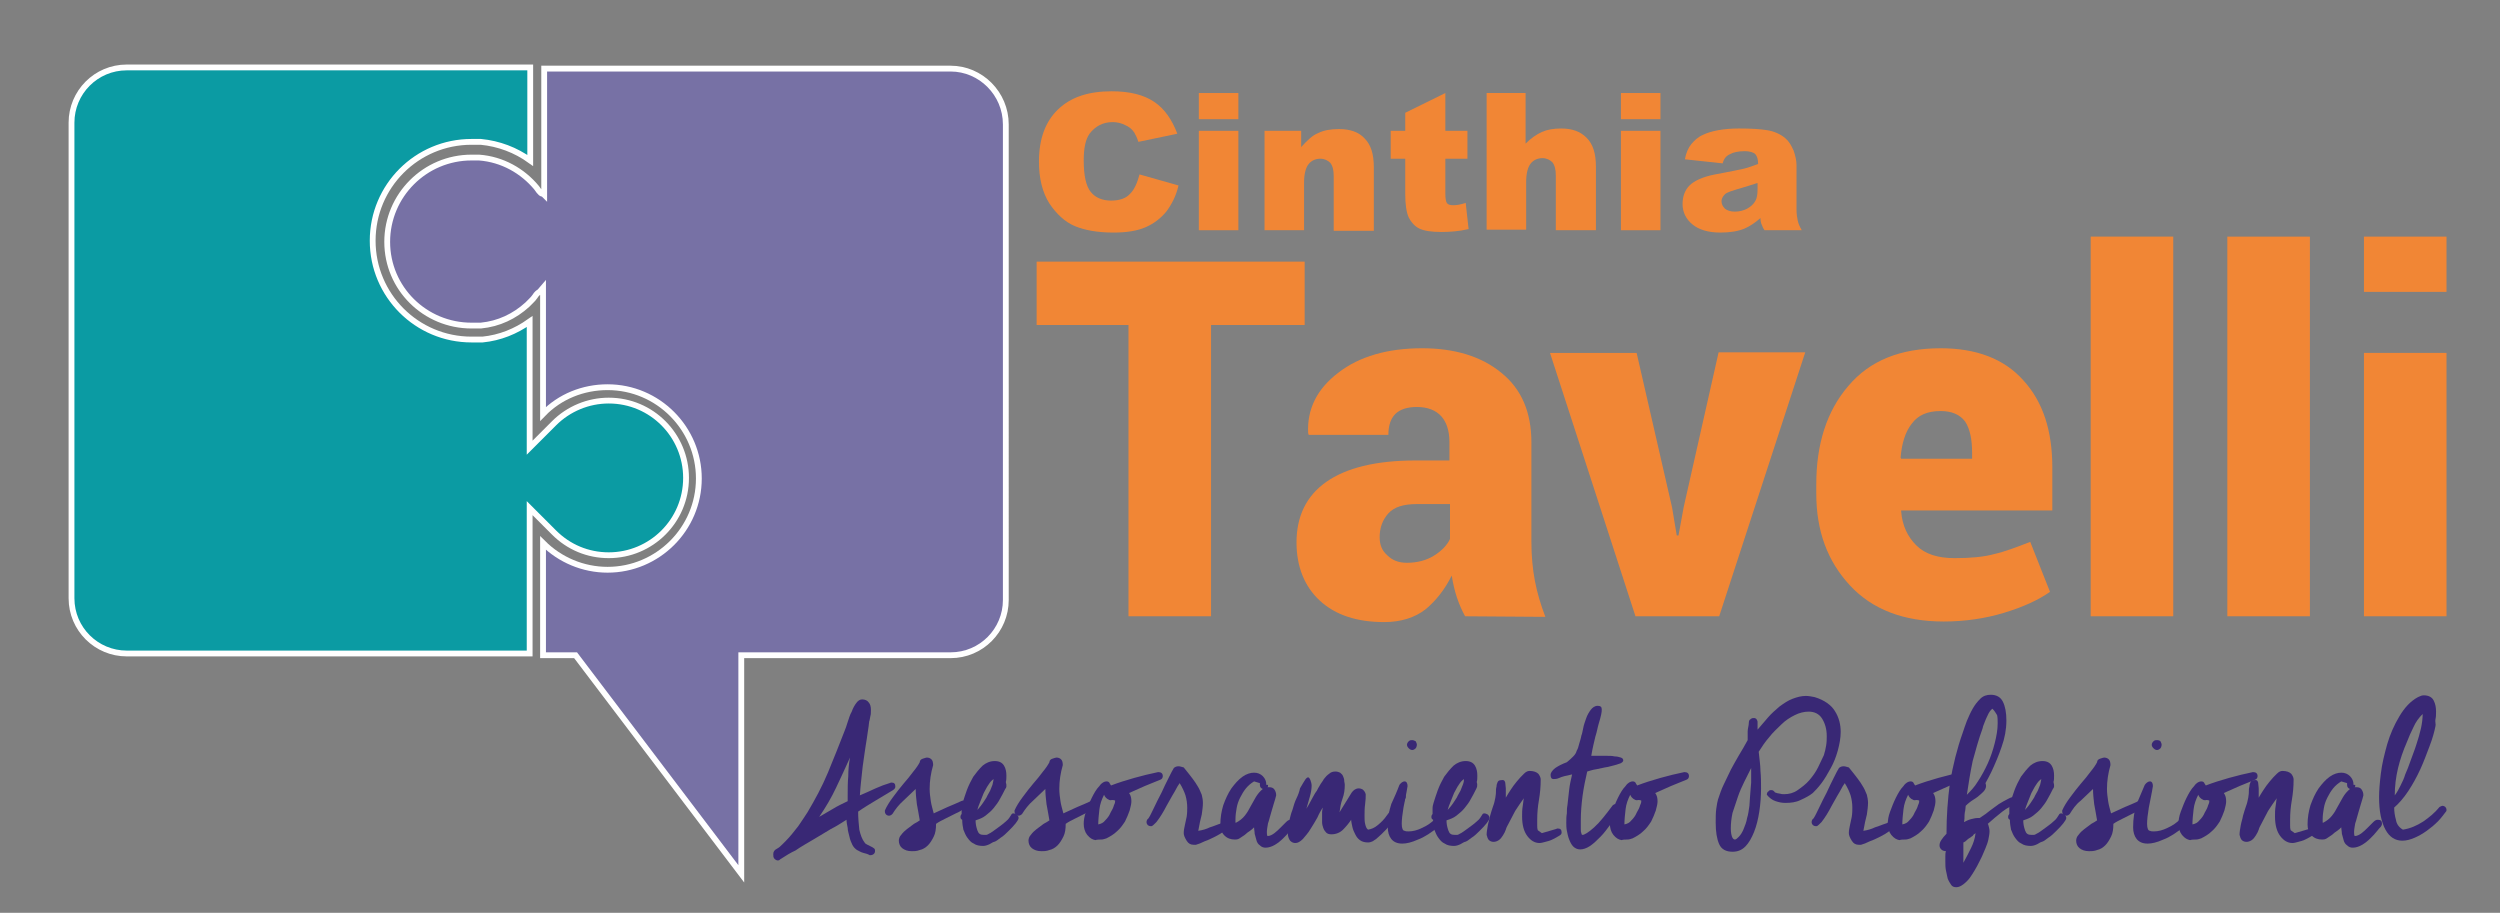 <?xml version="1.0" encoding="utf-8"?>
<!-- Generator: Adobe Illustrator 24.0.1, SVG Export Plug-In . SVG Version: 6.00 Build 0)  -->
<svg version="1.1" id="Capa_1" xmlns="http://www.w3.org/2000/svg" xmlns:xlink="http://www.w3.org/1999/xlink" x="0px" y="0px"
	 viewBox="0 0 430 157" style="enable-background:new 0 0 430 157;" xml:space="preserve">
<rect x="0" y="0" width="430" height="157" fill="#808080" stroke="none"/>
<style type="text/css">
	.st0{fill:#392875;}
	.st1{fill:#F18635;}
	.st2{fill:#7771A5;stroke:#FFFFFF;}
	.st3{fill:#0B9BA3;stroke:#FFFFFF;}
</style>
<g>
	<path class="st0" d="M134.2,147.8c-0.1,0.1-0.2,0.2-0.4,0.2c-0.2,0-0.4-0.1-0.6-0.3c-0.2-0.2-0.2-0.5-0.2-0.8
		c0-0.4,0.2-0.7,0.6-0.9s0.7-0.5,1-0.8l0.5-0.5c0.8-0.8,1.5-1.7,2.2-2.6c0.7-1,1.2-1.8,1.6-2.4c1.3-2.2,2.5-4.4,3.5-6.8
		c1-2.4,1.9-4.7,2.8-7c0.2-0.5,0.4-1,0.6-1.7c0.2-0.6,0.4-1.3,0.7-1.8c0.2-0.6,0.5-1.1,0.8-1.5c0.3-0.4,0.6-0.6,1-0.6
		c0.5,0,0.9,0.2,1.1,0.5c0.3,0.3,0.4,0.8,0.4,1.3c0,0.4,0,0.8-0.1,1.1c-0.1,0.4-0.1,0.7-0.2,0.9c-0.1,1.1-0.3,2-0.4,2.9
		c-0.1,0.8-0.3,1.7-0.4,2.6c-0.1,0.9-0.3,1.9-0.4,3c-0.1,1.1-0.3,2.5-0.4,4.2c0.9-0.4,1.9-0.8,2.7-1.2c0.9-0.4,1.7-0.7,2.4-0.9
		c0.2-0.1,0.3-0.1,0.3-0.1c0.5,0,0.7,0.2,0.7,0.7c0,0.2-0.1,0.4-0.4,0.6c-1,0.6-2,1.2-3,1.8c-1,0.6-2,1.2-3,1.9
		c0,1.1,0.1,2.1,0.2,3.1c0.2,0.9,0.5,1.7,0.9,2.2c0.1,0.2,0.3,0.3,0.5,0.4c0.2,0.1,0.4,0.2,0.6,0.3c0.2,0.1,0.4,0.2,0.5,0.3
		c0.2,0.1,0.2,0.3,0.2,0.5c0,0.4-0.3,0.7-0.9,0.7c-0.3-0.2-0.7-0.3-1.1-0.4c-0.4-0.1-0.7-0.3-1.1-0.5c-0.3-0.2-0.6-0.5-0.8-0.9
		c-0.2-0.4-0.4-0.9-0.5-1.4c-0.1-0.5-0.3-1-0.3-1.5c-0.1-0.5-0.2-1-0.2-1.4c-0.8,0.5-1.7,1.1-2.7,1.6c-1,0.6-2,1.2-3,1.8
		c-1,0.6-2.1,1.2-3.1,1.9C136.1,146.6,135.1,147.2,134.2,147.8z M146.2,130.3c-0.8,1.8-1.6,3.5-2.4,5.2c-0.8,1.7-1.8,3.4-2.9,5
		c0.8-0.5,1.6-0.9,2.4-1.4c0.8-0.5,1.7-0.9,2.5-1.3c0-0.2,0-0.3,0-0.5c0-0.2,0-0.3,0-0.5c0-1.1,0-2.2,0.1-3.3
		C145.9,132.5,146,131.4,146.2,130.3z"/>
	<path class="st0" d="M153.5,140c-0.2,0.2-0.4,0.3-0.6,0.3c-0.2,0-0.4-0.1-0.5-0.2c-0.1-0.1-0.2-0.3-0.2-0.5v-0.2
		c0.3-0.7,0.8-1.5,1.4-2.3c0.6-0.8,1.2-1.6,1.8-2.3c0.6-0.7,1.2-1.4,1.7-2.1c0.5-0.6,0.9-1.2,1.1-1.6c0-0.3,0.2-0.5,0.5-0.6
		c0.3-0.1,0.6-0.2,0.7-0.2c0.3,0,0.6,0.1,0.8,0.3c0.2,0.2,0.3,0.5,0.3,1c-0.4,1.4-0.6,2.7-0.6,4.1c0,0.7,0.1,1.4,0.2,2.1
		c0.1,0.7,0.3,1.3,0.5,2.1c0.8-0.4,1.6-0.7,2.4-1.1c0.8-0.3,1.6-0.7,2.3-1c0.2-0.1,0.3-0.1,0.4-0.1c0.2,0,0.4,0.1,0.5,0.2
		c0.1,0.1,0.2,0.3,0.2,0.5c0,0.2-0.2,0.4-0.6,0.7c-0.4,0.3-0.9,0.6-1.4,0.8c-0.6,0.3-1.2,0.6-1.8,0.9c-0.6,0.3-1.2,0.6-1.6,0.9
		c0,0.9-0.1,1.6-0.4,2.2c-0.3,0.6-0.6,1.1-1,1.5c-0.4,0.4-0.9,0.7-1.4,0.8c-0.5,0.2-0.9,0.2-1.4,0.2c-0.7,0-1.2-0.2-1.6-0.5
		c-0.4-0.3-0.6-0.8-0.6-1.3c0-0.3,0.1-0.7,0.4-1c0.3-0.4,0.6-0.7,1-1c0.4-0.3,0.8-0.6,1.2-0.9c0.4-0.2,0.7-0.4,1-0.6
		c-0.2-1-0.3-1.9-0.5-2.8c-0.1-0.9-0.2-1.7-0.2-2.6c-0.7,0.7-1.4,1.3-2.1,2C154.6,138.4,154,139.2,153.5,140z"/>
	<path class="st0" d="M172.9,135.7c-0.3,0.6-0.6,1.2-0.9,1.7c-0.3,0.6-0.7,1.1-1.1,1.6c-0.4,0.5-0.9,0.9-1.4,1.3
		c-0.5,0.4-1.1,0.6-1.7,0.8c0,0.6,0.1,1.1,0.3,1.7c0.2,0.6,0.5,0.8,1.1,0.8c0.1,0,0.3,0,0.4,0c0.2,0,0.3-0.1,0.5-0.2
		c0.2-0.1,0.4-0.2,0.8-0.5c0.3-0.2,0.7-0.5,1.1-0.8c0.4-0.3,0.8-0.6,1.1-0.9c0.4-0.3,0.6-0.7,0.8-1c0.1-0.2,0.2-0.3,0.4-0.3
		c0.2,0,0.4,0.1,0.6,0.2c0.2,0.2,0.3,0.4,0.3,0.6c0,0.2-0.2,0.5-0.5,0.9c-0.3,0.4-0.7,0.8-1.2,1.3c-0.4,0.4-0.9,0.9-1.4,1.2
		c-0.5,0.4-0.8,0.6-1.1,0.7c-0.1,0-0.3,0.1-0.8,0.4c-0.4,0.2-0.8,0.3-1.1,0.3c-0.6,0-1.2-0.1-1.6-0.4c-0.5-0.2-0.8-0.6-1.1-1
		c-0.3-0.4-0.5-0.9-0.7-1.4c-0.1-0.5-0.2-1.1-0.2-1.7c-0.2-0.1-0.3-0.2-0.3-0.5c0-0.2,0.1-0.4,0.2-0.5c0-0.3,0-0.7,0-1
		c0-0.3,0.1-0.7,0.2-1c0.2-0.6,0.4-1.3,0.7-2.1c0.3-0.8,0.7-1.6,1.1-2.3c0.5-0.7,1-1.3,1.6-1.9c0.6-0.5,1.3-0.8,2.1-0.8
		c0.8,0,1.3,0.3,1.6,0.8c0.3,0.5,0.4,1.1,0.4,1.7c0,0.4,0,0.8-0.1,1.1C173.2,135.2,173.1,135.5,172.9,135.7z M170.9,134
		c-0.3,0.2-0.6,0.5-0.9,1c-0.3,0.4-0.5,0.9-0.8,1.4c-0.2,0.5-0.4,1-0.6,1.5c-0.2,0.5-0.4,1-0.5,1.4c0.3-0.3,0.8-0.9,1.3-1.7
		c0.1-0.2,0.3-0.4,0.4-0.7c0.2-0.3,0.3-0.6,0.5-0.9c0.1-0.3,0.3-0.7,0.4-1C170.8,134.5,170.9,134.2,170.9,134z"/>
	<path class="st0" d="M175.8,140c-0.2,0.2-0.4,0.3-0.6,0.3c-0.2,0-0.4-0.1-0.5-0.2c-0.1-0.1-0.2-0.3-0.2-0.5v-0.2
		c0.3-0.7,0.8-1.5,1.4-2.3c0.6-0.8,1.2-1.6,1.8-2.3c0.6-0.7,1.2-1.4,1.7-2.1c0.5-0.6,0.9-1.2,1.1-1.6c0-0.3,0.2-0.5,0.5-0.6
		c0.3-0.1,0.6-0.2,0.7-0.2c0.3,0,0.6,0.1,0.8,0.3c0.2,0.2,0.3,0.5,0.3,1c-0.4,1.4-0.6,2.7-0.6,4.1c0,0.7,0.1,1.4,0.2,2.1
		c0.1,0.7,0.3,1.3,0.5,2.1c0.8-0.4,1.6-0.7,2.4-1.1c0.8-0.3,1.6-0.7,2.3-1c0.2-0.1,0.3-0.1,0.4-0.1c0.2,0,0.4,0.1,0.5,0.2
		c0.1,0.1,0.2,0.3,0.2,0.5c0,0.2-0.2,0.4-0.6,0.7c-0.4,0.3-0.9,0.6-1.4,0.8c-0.6,0.3-1.2,0.6-1.8,0.9c-0.6,0.3-1.2,0.6-1.6,0.9
		c0,0.9-0.1,1.6-0.4,2.2c-0.3,0.6-0.6,1.1-1,1.5c-0.4,0.4-0.9,0.7-1.4,0.8c-0.5,0.2-0.9,0.2-1.4,0.2c-0.7,0-1.2-0.2-1.6-0.5
		c-0.4-0.3-0.6-0.8-0.6-1.3c0-0.3,0.1-0.7,0.4-1c0.3-0.4,0.6-0.7,1-1c0.4-0.3,0.8-0.6,1.2-0.9c0.4-0.2,0.7-0.4,1-0.6
		c-0.2-1-0.3-1.9-0.5-2.8c-0.1-0.9-0.2-1.7-0.2-2.6c-0.7,0.7-1.4,1.3-2.1,2C176.9,138.4,176.3,139.2,175.8,140z"/>
	<path class="st0" d="M191.1,135.1C191.1,135.1,191.2,135.1,191.1,135.1c1.3-0.5,2.6-0.9,4-1.3c1.4-0.4,2.7-0.7,4.1-1
		c0.5,0,0.8,0.2,0.8,0.7c0,0.2-0.1,0.5-0.4,0.6c-0.9,0.4-1.8,0.7-2.7,1.1c-0.9,0.4-1.8,0.8-2.7,1.2c0.3,0.4,0.4,0.9,0.4,1.4
		c0,0.4-0.1,0.9-0.3,1.6c-0.2,0.6-0.5,1.3-0.8,1.9c-0.4,0.6-0.8,1.2-1.4,1.7c-0.5,0.5-1.2,0.9-1.8,1.2c-0.3,0.1-0.6,0.2-0.9,0.2
		c-0.3,0-0.7,0-1,0.1c-0.5-0.1-0.9-0.3-1.4-0.9c-0.4-0.5-0.6-1.2-0.6-1.9c0-0.6,0.1-1.3,0.4-2.1c0.3-0.8,0.6-1.6,1-2.4
		c0.4-0.8,0.8-1.5,1.3-2c0.4-0.6,0.9-0.8,1.2-0.8c0.3,0,0.5,0.1,0.6,0.4L191.1,135.1L191.1,135.1z M190.8,137.6
		c-0.5-0.2-0.8-0.6-0.9-0.9c-0.4,0.8-0.7,1.6-0.8,2.5c-0.1,0.9-0.2,1.8-0.2,2.6c0.5-0.1,0.9-0.3,1.2-0.7c0.4-0.4,0.7-0.8,0.9-1.3
		c0.3-0.5,0.5-0.9,0.6-1.3c0.2-0.4,0.2-0.6,0.2-0.7v-0.1c-0.2-0.1-0.4-0.1-0.6-0.1C191.1,137.7,190.9,137.6,190.8,137.6z"/>
	<path class="st0" d="M198.1,142.1C198,142.1,198,142.1,198.1,142.1c-0.1,0-0.1,0-0.2,0c-0.2,0-0.4-0.1-0.5-0.2
		c-0.1-0.1-0.2-0.3-0.2-0.5c0-0.2,0.1-0.5,0.3-0.6c0.3-0.4,0.6-1.1,1-1.9c0.4-0.8,0.8-1.7,1.3-2.6c0.4-0.9,0.8-1.7,1.2-2.5
		c0.4-0.8,0.7-1.4,0.9-1.7c0.2-0.2,0.5-0.3,0.8-0.3c0.3,0,0.5,0.1,0.9,0.2c0.6,0.7,1.1,1.4,1.5,1.9c0.4,0.5,0.7,1,1,1.5
		c0.3,0.5,0.4,0.9,0.6,1.3c0.1,0.4,0.2,0.9,0.2,1.4c0,0.6-0.1,1.3-0.2,2c-0.2,0.7-0.4,1.7-0.6,2.8c0.7-0.1,1.4-0.3,2-0.6
		c0.7-0.2,1.3-0.5,2-0.7c0.1-0.1,0.2-0.1,0.3-0.1c0.2,0,0.4,0.1,0.5,0.2c0.1,0.1,0.2,0.3,0.2,0.5c0,0.2-0.2,0.5-0.6,0.8
		c-0.4,0.3-0.9,0.6-1.5,0.9c-0.6,0.3-1.2,0.6-1.8,0.8c-0.6,0.3-1.1,0.5-1.5,0.6h-0.4c-0.5,0-0.9-0.2-1.2-0.7
		c-0.3-0.5-0.5-0.9-0.5-1.3c0-0.5,0.1-0.9,0.2-1.4c0.1-0.5,0.2-0.9,0.3-1.4c0.1-0.6,0.1-1.2,0.1-1.6c0-0.7-0.1-1.4-0.3-2.1
		c-0.2-0.6-0.5-1.3-1-2.1c-0.1,0.2-0.3,0.4-0.5,0.8c-0.2,0.4-0.5,0.9-0.8,1.4c-0.3,0.5-0.6,1.1-0.9,1.6c-0.3,0.6-0.6,1.1-0.9,1.6
		c-0.3,0.5-0.6,0.9-0.9,1.3C198.5,141.8,198.3,142,198.1,142.1z"/>
	<path class="st0" d="M218.1,135c0,0.1,0,0.2,0,0.2c0,0.1,0,0.1-0.1,0.2c0.1,0,0.1,0,0.2,0c0,0,0.1,0,0.1,0c0.4,0,0.7,0.1,0.9,0.4
		c0.2,0.3,0.3,0.6,0.3,1c-0.1,0.4-0.2,0.8-0.4,1.4c-0.2,0.6-0.3,1.1-0.5,1.7c-0.2,0.6-0.3,1.2-0.5,1.7c-0.1,0.6-0.2,1.1-0.2,1.5
		c0,0.2,0,0.5,0.1,0.7c0.4,0,0.8-0.2,1.2-0.5c0.4-0.3,0.7-0.6,1.1-1c0.3-0.3,0.7-0.7,0.9-0.9c0.3-0.3,0.5-0.4,0.8-0.4
		c0.5,0,0.7,0.2,0.7,0.7c0,0.2-0.1,0.3-0.2,0.5c-0.1,0.1-0.4,0.4-0.7,0.8c-0.3,0.4-0.7,0.8-1.1,1.2c-0.4,0.4-0.9,0.8-1.4,1.1
		c-0.5,0.3-1.1,0.5-1.6,0.5c-0.4,0-0.7-0.1-1-0.4c-0.3-0.2-0.5-0.5-0.6-0.9c-0.1-0.4-0.2-0.7-0.3-1.1c0-0.4-0.1-0.7-0.1-1.1
		c-0.2,0.2-0.4,0.4-0.7,0.6c-0.3,0.2-0.6,0.4-0.9,0.7c-0.3,0.2-0.6,0.4-0.9,0.6c-0.3,0.2-0.6,0.2-0.8,0.2c-0.7,0-1.3-0.2-1.8-0.7
		c-0.5-0.5-0.7-1.1-0.7-1.9c0-1.2,0.2-2.3,0.5-3.3c0.4-1.1,0.8-2,1.4-2.9c0.6-0.8,1.2-1.5,1.9-2c0.7-0.5,1.4-0.7,2-0.7
		c0.6,0,1.1,0.2,1.5,0.6c0.4,0.4,0.6,0.9,0.6,1.4V135z M212.6,141.5c0.6-0.3,1.1-0.7,1.5-1.2c0.4-0.5,0.7-1,1-1.6
		c0.3-0.5,0.6-1.1,0.9-1.6c0.3-0.5,0.7-1,1.2-1.4c-0.3-0.1-0.5-0.3-0.5-0.7l0-0.3l-1-0.3c-0.5,0.3-1,0.7-1.4,1.2
		c-0.4,0.5-0.7,1-1,1.6c-0.3,0.6-0.5,1.2-0.6,1.8c-0.1,0.6-0.2,1.2-0.2,1.9V141.5z"/>
	<path class="st0" d="M223.6,135.6c0.4-0.7,0.7-1.2,0.9-1.5c0.2-0.3,0.4-0.4,0.5-0.4c0.1,0,0.3,0.2,0.4,0.5c0.1,0.3,0.2,0.6,0.2,0.9
		c0,0.6-0.1,1.2-0.3,1.9c-0.2,0.7-0.4,1.4-0.6,2.1c0.3-0.5,0.6-1,0.9-1.6c0.3-0.5,0.5-1,0.9-1.5c0.1-0.2,0.3-0.6,0.5-0.9
		c0.2-0.4,0.5-0.7,0.7-1.1c0.3-0.4,0.6-0.7,0.9-0.9c0.3-0.3,0.7-0.4,1.1-0.4c0.3,0,0.6,0.1,0.8,0.2c0.2,0.2,0.4,0.3,0.5,0.6
		c0.1,0.2,0.2,0.5,0.2,0.7c0,0.3,0.1,0.5,0.1,0.8c0,0.8-0.1,1.6-0.4,2.4c-0.3,0.8-0.4,1.6-0.5,2.3l2.1-3.4c0.3-0.4,0.7-0.7,1.2-0.7
		c0.3,0,0.5,0.1,0.7,0.2c0.2,0.2,0.4,0.4,0.5,0.8c0,0.5,0,1-0.1,1.7c-0.1,0.7-0.1,1.4-0.1,2c0,0.5,0,1,0.1,1.4
		c0.1,0.4,0.2,0.8,0.5,1c0.6-0.1,1.1-0.3,1.7-0.8c0.6-0.5,1.1-1,1.5-1.6c0.5-0.6,0.9-1.3,1.2-1.9c0.4-0.7,0.6-1.2,0.8-1.7
		c0.2-0.3,0.4-0.4,0.6-0.4c0.2,0,0.4,0.1,0.5,0.2c0.1,0.1,0.2,0.3,0.2,0.6c-0.5,1.5-1.2,2.8-2,3.9c-0.8,1.1-1.8,2.2-3.1,3.3
		c-0.2,0.1-0.4,0.3-0.6,0.4c-0.2,0.1-0.5,0.2-0.8,0.2c-0.5,0-1-0.1-1.4-0.4c-0.4-0.3-0.6-0.6-0.8-1c-0.2-0.4-0.4-0.8-0.5-1.3
		c-0.1-0.5-0.2-0.9-0.2-1.2c-0.4,0.6-0.9,1.2-1.4,1.7c-0.5,0.5-1.2,0.8-2,0.8c-0.4,0-0.7-0.1-0.9-0.3c-0.2-0.2-0.4-0.5-0.5-0.8
		c-0.1-0.3-0.2-0.6-0.2-1c0-0.3,0-0.7,0-0.9c0-0.3,0-0.5,0-0.8c0-0.3,0.1-0.5,0.1-0.8c-0.3,0.5-0.6,1-0.9,1.7
		c-0.4,0.7-0.8,1.4-1.2,2c-0.4,0.7-0.9,1.2-1.3,1.7c-0.5,0.5-0.9,0.7-1.3,0.7c-0.3,0-0.6-0.1-0.9-0.4c-0.2-0.3-0.4-0.7-0.4-1.3
		c0-0.6,0.1-1.2,0.2-1.9c0.2-0.7,0.3-1.4,0.6-2.1c0.2-0.7,0.4-1.4,0.7-2C223.3,136.7,223.5,136.1,223.6,135.6z M228,136.6
		C228,136.7,228,136.7,228,136.6l0,0.3L228,136.6L228,136.6z"/>
	<path class="st0" d="M240.7,135c0.3-0.4,0.6-0.6,0.9-0.6c0.3,0,0.5,0.3,0.5,0.8c-0.2,1.3-0.5,2.6-0.7,3.7c-0.2,1.2-0.3,2.1-0.3,2.8
		c0,0.8,0.2,1.2,0.5,1.2c0.2,0.1,0.4,0.1,0.7,0.1c0.7,0,1.5-0.2,2.3-0.6c0.9-0.4,1.6-0.9,2.2-1.5c0.2-0.1,0.3-0.1,0.4-0.1
		c0.2,0,0.4,0.1,0.5,0.2c0.1,0.1,0.2,0.3,0.2,0.5c0,0.1-0.1,0.3-0.2,0.5c-1.5,1.2-2.7,2-3.8,2.4c-1.1,0.5-2,0.7-2.7,0.7
		c-0.9,0-1.5-0.3-1.9-0.8c-0.4-0.5-0.6-1.2-0.6-2c0-1.5,0.2-2.8,0.6-4C239.8,137.2,240.3,136.1,240.7,135z M243.5,127.5
		c0.1,0.2,0.2,0.4,0.2,0.6c0,0.2-0.1,0.5-0.2,0.6c-0.2,0.2-0.4,0.3-0.6,0.3c-0.2,0-0.4-0.1-0.6-0.3s-0.3-0.4-0.3-0.6
		c0-0.2,0.1-0.4,0.3-0.6c0.2-0.2,0.4-0.2,0.6-0.2C243.1,127.3,243.3,127.4,243.5,127.5z"/>
	<path class="st0" d="M253.9,135.7c-0.3,0.6-0.6,1.2-0.9,1.7c-0.3,0.6-0.7,1.1-1.1,1.6c-0.4,0.5-0.9,0.9-1.4,1.3
		c-0.5,0.4-1.1,0.6-1.7,0.8c0,0.6,0.1,1.1,0.3,1.7c0.2,0.6,0.5,0.8,1.1,0.8c0.1,0,0.3,0,0.4,0c0.2,0,0.3-0.1,0.5-0.2
		c0.2-0.1,0.4-0.2,0.8-0.5c0.3-0.2,0.7-0.5,1.1-0.8c0.4-0.3,0.8-0.6,1.1-0.9c0.4-0.3,0.6-0.7,0.8-1c0.1-0.2,0.2-0.3,0.4-0.3
		c0.2,0,0.4,0.1,0.6,0.2c0.2,0.2,0.3,0.4,0.3,0.6c0,0.2-0.2,0.5-0.5,0.9c-0.3,0.4-0.7,0.8-1.2,1.3c-0.4,0.4-0.9,0.9-1.4,1.2
		c-0.5,0.4-0.8,0.6-1.1,0.7c-0.1,0-0.3,0.1-0.8,0.4c-0.4,0.2-0.8,0.3-1.1,0.3c-0.6,0-1.2-0.1-1.6-0.4c-0.5-0.2-0.8-0.6-1.1-1
		c-0.3-0.4-0.5-0.9-0.7-1.4c-0.1-0.5-0.2-1.1-0.2-1.7c-0.2-0.1-0.3-0.2-0.3-0.5c0-0.2,0.1-0.4,0.2-0.5c0-0.3,0-0.7,0-1
		c0-0.3,0.1-0.7,0.2-1c0.2-0.6,0.4-1.3,0.7-2.1c0.3-0.8,0.7-1.6,1.1-2.3c0.5-0.7,1-1.3,1.6-1.9c0.6-0.5,1.3-0.8,2.1-0.8
		c0.8,0,1.3,0.3,1.6,0.8c0.3,0.5,0.4,1.1,0.4,1.7c0,0.4,0,0.8-0.1,1.1C254.2,135.2,254,135.5,253.9,135.7z M251.8,134
		c-0.3,0.2-0.6,0.5-0.9,1c-0.3,0.4-0.5,0.9-0.8,1.4c-0.2,0.5-0.4,1-0.6,1.5c-0.2,0.5-0.4,1-0.5,1.4c0.3-0.3,0.8-0.9,1.3-1.7
		c0.1-0.2,0.3-0.4,0.4-0.7c0.2-0.3,0.3-0.6,0.5-0.9c0.1-0.3,0.3-0.7,0.4-1C251.8,134.5,251.8,134.2,251.8,134z"/>
	<path class="st0" d="M258.9,134.6c0,0.3,0.1,0.7,0.1,1c0,0.3,0,0.7,0,1c0,0.1,0,0.2,0,0.3c0,0.1,0,0.2,0,0.3
		c0.2-0.4,0.5-0.8,0.8-1.3c0.3-0.5,0.7-1,1.1-1.5c0.4-0.5,0.8-0.9,1.2-1.3s0.7-0.5,1-0.5c0.7,0,1.2,0.2,1.5,0.5
		c0.3,0.4,0.4,0.7,0.4,1c0,1.2-0.1,2.3-0.3,3.5c-0.2,1.1-0.3,2.3-0.3,3.4c0,0.3,0,0.6,0,0.9c0,0.3,0,0.6,0.1,0.9l0.7,0.5l2.4-0.7
		c0.2-0.1,0.3-0.1,0.3-0.1c0.5,0,0.7,0.2,0.7,0.7c0,0.2-0.1,0.4-0.5,0.6c-0.3,0.2-0.7,0.4-1.1,0.6c-0.4,0.2-0.8,0.3-1.2,0.4
		c-0.4,0.1-0.7,0.2-1,0.2c-0.8,0-1.5-0.4-2.1-1.2c-0.6-0.8-0.9-1.9-0.9-3.4c0-0.6,0-1.1,0.1-1.7c0.1-0.5,0.1-1,0.2-1.4
		c-0.5,0.7-1,1.4-1.5,2.2c-0.4,0.8-0.8,1.5-1.2,2.3c-0.1,0.2-0.3,0.5-0.4,0.9c-0.1,0.3-0.3,0.7-0.5,1c-0.2,0.3-0.4,0.6-0.7,0.8
		c-0.3,0.2-0.6,0.3-0.9,0.3c-0.3,0-0.6-0.1-0.8-0.3c-0.2-0.2-0.3-0.5-0.4-0.9c0-0.5,0.1-1,0.2-1.6c0.1-0.6,0.3-1.1,0.4-1.7
		c0.2-0.6,0.3-1.1,0.5-1.6c0.2-0.5,0.3-1,0.4-1.5v0c0-0.2,0.1-0.5,0.1-0.9c0-0.3,0-0.7,0.1-1c0-0.3,0.1-0.6,0.2-0.8
		c0.1-0.2,0.3-0.3,0.5-0.3C258.6,134.1,258.8,134.2,258.9,134.6L258.9,134.6z"/>
	<path class="st0" d="M269.6,138.5c0.1-0.9,0.2-1.8,0.3-2.7c0.1-0.9,0.3-1.7,0.5-2.6c-1,0.2-1.8,0.4-2.2,0.6c-0.4,0.2-0.8,0.2-1,0.2
		c-0.3,0-0.5-0.2-0.5-0.7c0-0.4,0.3-0.8,0.8-1.2c0.6-0.4,1.2-0.7,2-1c0.5-0.4,0.8-0.7,1.1-1c0.3-0.3,0.5-0.6,0.6-1
		c0.2-0.3,0.3-0.7,0.4-1.1c0.1-0.4,0.3-0.9,0.4-1.5c0.1-0.2,0.2-0.7,0.3-1.2c0.1-0.6,0.3-1.1,0.5-1.7c0.2-0.6,0.5-1.1,0.8-1.5
		c0.3-0.4,0.7-0.7,1.2-0.7c0.5,0,0.7,0.2,0.7,0.6c0,0.2,0,0.5-0.1,0.9c-0.1,0.4-0.2,0.9-0.4,1.5c-0.2,0.6-0.3,1.4-0.6,2.3
		c-0.2,0.9-0.5,2-0.7,3.3c0.3,0,0.6,0,0.8,0c0.3,0,0.5,0,0.8,0c0.3,0,0.7,0,1.1,0c0.4,0,0.9,0,1.3,0.1c0.4,0,0.8,0.1,1.1,0.2
		c0.3,0.1,0.4,0.3,0.4,0.5c0,0.2-0.3,0.5-0.8,0.6c-0.5,0.2-1.1,0.3-1.8,0.5c-0.7,0.1-1.4,0.3-2,0.4c-0.7,0.1-1.2,0.3-1.6,0.4
		c-0.3,1.3-0.6,2.7-0.8,4.2c-0.2,1.5-0.3,2.9-0.3,4.2c0,0.2,0,0.4,0,0.7c0,0.3,0,0.6,0,0.8c0,0.3,0,0.5,0.1,0.7
		c0,0.2,0.1,0.3,0.2,0.3c0.3,0,1-0.4,2-1.3c1-0.9,2-2.2,3.2-3.8c0.1-0.1,0.3-0.2,0.5-0.2c0.2,0,0.4,0.1,0.5,0.2
		c0.1,0.1,0.2,0.3,0.2,0.5c0,0.1-0.1,0.3-0.2,0.5c-0.4,0.7-0.9,1.5-1.4,2.3c-0.6,0.8-1.1,1.5-1.7,2.1c-0.6,0.6-1.2,1.2-1.8,1.6
		c-0.6,0.4-1.2,0.6-1.7,0.6c-0.5,0-0.9-0.2-1.2-0.5c-0.3-0.3-0.5-0.7-0.7-1.2c-0.2-0.5-0.3-1-0.4-1.5c-0.1-0.5-0.1-1-0.1-1.4
		c0-0.5,0-1.1,0.1-1.6C269.5,139.5,269.5,139,269.6,138.5z"/>
	<path class="st0" d="M281.6,135.1C281.6,135.1,281.6,135.1,281.6,135.1c1.3-0.5,2.6-0.9,4-1.3c1.4-0.4,2.7-0.7,4.1-1
		c0.5,0,0.8,0.2,0.8,0.7c0,0.2-0.1,0.5-0.4,0.6c-0.9,0.4-1.8,0.7-2.7,1.1c-0.9,0.4-1.8,0.8-2.7,1.2c0.3,0.4,0.4,0.9,0.4,1.4
		c0,0.4-0.1,0.9-0.3,1.6c-0.2,0.6-0.5,1.3-0.8,1.9c-0.4,0.6-0.8,1.2-1.4,1.7c-0.5,0.5-1.2,0.9-1.8,1.2c-0.3,0.1-0.6,0.2-0.9,0.2
		c-0.3,0-0.7,0-1,0.1c-0.5-0.1-0.9-0.3-1.4-0.9c-0.4-0.5-0.6-1.2-0.6-1.9c0-0.6,0.1-1.3,0.4-2.1c0.3-0.8,0.6-1.6,1-2.4
		c0.4-0.8,0.8-1.5,1.3-2c0.4-0.6,0.9-0.8,1.2-0.8c0.3,0,0.5,0.1,0.6,0.4L281.6,135.1L281.6,135.1z M281.3,137.6
		c-0.5-0.2-0.8-0.6-0.9-0.9c-0.4,0.8-0.7,1.6-0.8,2.5c-0.1,0.9-0.2,1.8-0.2,2.6c0.5-0.1,0.9-0.3,1.2-0.7c0.4-0.4,0.7-0.8,0.9-1.3
		c0.3-0.5,0.5-0.9,0.6-1.3c0.2-0.4,0.2-0.6,0.2-0.7v-0.1c-0.2-0.1-0.4-0.1-0.6-0.1C281.6,137.7,281.4,137.6,281.3,137.6z"/>
	<path class="st0" d="M300.8,124.3c0-0.3,0.1-0.5,0.3-0.6c0.2-0.2,0.4-0.2,0.6-0.2c0.3,0,0.5,0.2,0.6,0.6l0,1.4
		c0.6-0.7,1.2-1.4,1.8-2.1c0.6-0.7,1.3-1.3,2-1.9c0.7-0.5,1.4-1,2.2-1.3c0.8-0.3,1.5-0.5,2.3-0.5c0.5,0,1,0.1,1.5,0.2
		c1.7,0.5,2.9,1.4,3.5,2.4c0.7,1.1,1,2.3,1,3.6c0,1-0.2,2.1-0.5,3.2c-0.3,1.1-0.7,2.1-1.2,3c-0.5,0.9-1,1.8-1.6,2.6
		c-0.6,0.8-1.1,1.3-1.5,1.7c-0.5,0.4-1.2,0.8-2.1,1.2c-0.8,0.4-1.7,0.5-2.6,0.5c-0.6,0-1.1-0.1-1.7-0.3c-0.6-0.2-1.1-0.6-1.5-1.1
		c0-0.3,0.1-0.5,0.3-0.6c0.1-0.2,0.3-0.2,0.5-0.2c0.2,0,0.4,0.1,0.6,0.4c0.3,0.1,0.6,0.2,0.8,0.2c0.3,0.1,0.5,0.1,0.8,0.1
		c0.8,0,1.6-0.2,2.3-0.7c0.7-0.5,1.4-1,2-1.7c0.6-0.7,1.1-1.4,1.5-2.2c0.4-0.8,0.7-1.5,1-2.1c0.2-0.6,0.3-1.1,0.4-1.7
		c0.1-0.6,0.1-1.1,0.1-1.6c0-1.2-0.3-2.2-0.8-3c-0.5-0.8-1.3-1.2-2.3-1.2c-0.8,0-1.6,0.2-2.4,0.6c-0.8,0.4-1.6,0.9-2.3,1.6
		c-0.7,0.7-1.5,1.4-2.1,2.2c-0.7,0.8-1.3,1.7-1.8,2.5c0.1,1.2,0.3,2.3,0.3,3.3c0.1,1,0.1,2,0.1,3c0,1.3-0.1,2.7-0.3,4
		c-0.2,1.3-0.5,2.5-0.9,3.5c-0.4,1-0.9,1.9-1.5,2.5c-0.6,0.6-1.3,0.9-2.2,0.9c-1.1,0-1.9-0.4-2.3-1.3c-0.4-0.9-0.6-2.1-0.6-3.7
		c0-0.9,0-1.7,0.1-2.4c0.1-0.7,0.2-1.3,0.3-1.6c0.3-0.9,0.6-1.8,1-2.6s0.8-1.7,1.2-2.5c0.4-0.8,0.9-1.6,1.4-2.5
		c0.5-0.8,1-1.7,1.5-2.6c0-0.5,0-1,0-1.5S300.8,124.8,300.8,124.3z M300.9,138.6c0-0.5,0.1-1,0.1-1.5c0-0.4,0.1-0.9,0.1-1.3
		c0-0.4,0.1-0.8,0.1-1.2c0-0.4,0-0.8,0-1.3c0-0.2,0-0.4,0-0.6c0-0.2,0-0.4,0-0.6c-0.4,0.8-0.8,1.6-1.2,2.4c-0.4,0.8-0.8,1.7-1.1,2.6
		c-0.3,0.9-0.6,1.8-0.9,2.7c-0.2,0.9-0.3,1.8-0.3,2.7c0,0.7,0.1,1.1,0.2,1.4c0.1,0.3,0.3,0.5,0.5,0.5c0.2,0,0.4-0.2,0.7-0.5
		c0.3-0.3,0.6-0.8,0.8-1.3c0.2-0.5,0.5-1.2,0.6-1.9C300.7,140.1,300.8,139.3,300.9,138.6z"/>
	<path class="st0" d="M312.5,142.1C312.5,142.1,312.4,142.1,312.5,142.1c-0.1,0-0.1,0-0.2,0c-0.2,0-0.4-0.1-0.5-0.2
		c-0.1-0.1-0.2-0.3-0.2-0.5c0-0.2,0.1-0.5,0.3-0.6c0.3-0.4,0.6-1.1,1-1.9c0.4-0.8,0.8-1.7,1.3-2.6c0.4-0.9,0.8-1.7,1.2-2.5
		c0.4-0.8,0.7-1.4,0.9-1.7c0.2-0.2,0.5-0.3,0.8-0.3c0.3,0,0.5,0.1,0.9,0.2c0.6,0.7,1.1,1.4,1.5,1.9c0.4,0.5,0.7,1,1,1.5
		c0.3,0.5,0.4,0.9,0.6,1.3c0.1,0.4,0.2,0.9,0.2,1.4c0,0.6-0.1,1.3-0.2,2c-0.2,0.7-0.4,1.7-0.6,2.8c0.7-0.1,1.4-0.3,2-0.6
		c0.7-0.2,1.3-0.5,2-0.7c0.1-0.1,0.2-0.1,0.3-0.1c0.2,0,0.4,0.1,0.5,0.2c0.1,0.1,0.2,0.3,0.2,0.5c0,0.2-0.2,0.5-0.6,0.8
		c-0.4,0.3-0.9,0.6-1.5,0.9c-0.6,0.3-1.2,0.6-1.8,0.8c-0.6,0.3-1.1,0.5-1.5,0.6h-0.4c-0.5,0-0.9-0.2-1.2-0.7
		c-0.3-0.5-0.5-0.9-0.5-1.3c0-0.5,0.1-0.9,0.2-1.4c0.1-0.5,0.2-0.9,0.3-1.4c0.1-0.6,0.1-1.2,0.1-1.6c0-0.7-0.1-1.4-0.3-2.1
		c-0.2-0.6-0.5-1.3-1-2.1c-0.1,0.2-0.3,0.4-0.5,0.8c-0.2,0.4-0.5,0.9-0.8,1.4c-0.3,0.5-0.6,1.1-0.9,1.6c-0.3,0.6-0.6,1.1-0.9,1.6
		c-0.3,0.5-0.6,0.9-0.9,1.3C312.9,141.8,312.7,142,312.5,142.1z"/>
	<path class="st0" d="M329.4,135.1C329.4,135.1,329.4,135.1,329.4,135.1c1.3-0.5,2.6-0.9,4-1.3c1.4-0.4,2.7-0.7,4.1-1
		c0.5,0,0.8,0.2,0.8,0.7c0,0.2-0.1,0.5-0.4,0.6c-0.9,0.4-1.8,0.7-2.7,1.1c-0.9,0.4-1.8,0.8-2.7,1.2c0.3,0.4,0.4,0.9,0.4,1.4
		c0,0.4-0.1,0.9-0.3,1.6c-0.2,0.6-0.5,1.3-0.8,1.9c-0.4,0.6-0.8,1.2-1.4,1.7c-0.5,0.5-1.2,0.9-1.8,1.2c-0.3,0.1-0.6,0.2-0.9,0.2
		c-0.3,0-0.7,0-1,0.1c-0.5-0.1-0.9-0.3-1.4-0.9c-0.4-0.5-0.6-1.2-0.6-1.9c0-0.6,0.1-1.3,0.4-2.1c0.3-0.8,0.6-1.6,1-2.4
		c0.4-0.8,0.8-1.5,1.3-2c0.4-0.6,0.9-0.8,1.2-0.8c0.3,0,0.5,0.1,0.6,0.4L329.4,135.1L329.4,135.1z M329.1,137.6
		c-0.5-0.2-0.8-0.6-0.9-0.9c-0.4,0.8-0.7,1.6-0.8,2.5c-0.1,0.9-0.2,1.8-0.2,2.6c0.5-0.1,0.9-0.3,1.2-0.7c0.4-0.4,0.7-0.8,0.9-1.3
		c0.3-0.5,0.5-0.9,0.6-1.3c0.2-0.4,0.2-0.6,0.2-0.7v-0.1c-0.2-0.1-0.4-0.1-0.6-0.1C329.4,137.7,329.2,137.6,329.1,137.6z"/>
	<path class="st0" d="M340.8,136.5c-0.3,0.3-0.8,0.7-1.3,1s-1,0.7-1.4,1.1l-0.1,1.1v-0.5c0,0.4-0.1,0.7-0.1,1.1c0,0.3,0,0.7-0.1,1.1
		c0.4-0.2,0.8-0.4,1.2-0.5c0.4-0.1,0.8-0.2,1.1-0.2c0.2,0,0.3,0,0.4,0l0.3-0.2c0.5-0.3,1-0.7,1.5-1.1c0.5-0.4,1-0.7,1.5-1.1
		c0.5-0.3,1-0.6,1.6-0.9c0.5-0.3,1.1-0.4,1.8-0.5c0.2,0,0.4,0.1,0.6,0.2c0.2,0.1,0.2,0.3,0.2,0.5c0,0.4-0.2,0.6-0.7,0.6
		c-1,0.2-2,0.7-2.9,1.4s-1.7,1.4-2.5,2.1l0.1,0.2c0.1,0.4,0.2,0.7,0.2,1.1c0,0.4-0.1,0.9-0.2,1.4c-0.1,0.5-0.3,1-0.5,1.5
		c-0.2,0.5-0.4,0.9-0.6,1.4c-0.2,0.4-0.4,0.8-0.5,1c-0.2,0.4-0.4,0.8-0.7,1.3c-0.3,0.5-0.6,1-0.9,1.4c-0.3,0.4-0.7,0.8-1.1,1.1
		c-0.4,0.3-0.8,0.5-1.2,0.5c-0.4,0-0.7-0.1-0.9-0.4c-0.2-0.3-0.4-0.6-0.6-1.1c-0.1-0.4-0.2-0.9-0.3-1.4c-0.1-0.5-0.1-1-0.1-1.5
		c0-0.3,0-0.6,0-0.9c0-0.3,0-0.6,0.1-0.9c-0.3,0-0.6-0.1-0.8-0.3c-0.2-0.2-0.3-0.4-0.3-0.7c0-0.3,0.1-0.6,0.3-0.9
		c0.2-0.3,0.5-0.7,0.9-1.1c0-3,0.2-5.9,0.6-8.8c0.5-2.9,1.2-5.8,2.2-8.6c0.2-0.6,0.4-1.2,0.7-2c0.3-0.7,0.6-1.4,1-2.1
		c0.4-0.7,0.8-1.2,1.3-1.7c0.5-0.5,1.1-0.7,1.8-0.7c1,0,1.7,0.4,2.1,1.2c0.4,0.8,0.6,1.9,0.6,3.2c0,1.6-0.3,3.1-0.8,4.5
		c-0.5,1.5-1.1,2.9-1.8,4.4c-0.3,0.6-0.6,1.2-1,1.9C341.8,135.4,341.4,136,340.8,136.5z M339.1,143.9c-0.2,0.2-0.5,0.3-0.7,0.5
		c-0.2,0.2-0.4,0.4-0.7,0.5v3.5c0.5-0.9,0.9-1.7,1.3-2.5c0.4-0.8,0.7-1.7,0.8-2.6c-0.1,0.1-0.3,0.2-0.4,0.3
		C339.4,143.7,339.3,143.8,339.1,143.9z M342.7,121.9c-0.3,0.2-0.6,0.6-0.9,1.3c-0.3,0.6-0.5,1.2-0.7,1.7l-0.1,0.4
		c-0.7,1.9-1.2,3.8-1.7,5.6c-0.4,1.9-0.7,3.8-1,5.8c0.6-0.6,1.3-1.3,1.9-2.3c0.6-0.9,1.2-2,1.7-3.1c0.5-1.1,0.9-2.3,1.2-3.5
		c0.3-1.2,0.5-2.3,0.5-3.4c0-0.5,0-1-0.1-1.4C343.3,122.7,343.1,122.3,342.7,121.9z M340.8,125.8c0-0.1,0.1-0.3,0.1-0.4
		s0.1-0.2,0.1-0.3c0-0.1,0-0.2,0.1-0.2L340.8,125.8L340.8,125.8z"/>
	<path class="st0" d="M353.1,135.7c-0.3,0.6-0.6,1.2-0.9,1.7c-0.3,0.6-0.7,1.1-1.1,1.6c-0.4,0.5-0.9,0.9-1.4,1.3
		c-0.5,0.4-1.1,0.6-1.7,0.8c0,0.6,0.1,1.1,0.3,1.7c0.2,0.6,0.5,0.8,1.1,0.8c0.1,0,0.3,0,0.4,0c0.2,0,0.3-0.1,0.5-0.2
		c0.2-0.1,0.4-0.2,0.8-0.5c0.3-0.2,0.7-0.5,1.1-0.8c0.4-0.3,0.8-0.6,1.1-0.9c0.4-0.3,0.6-0.7,0.8-1c0.1-0.2,0.2-0.3,0.4-0.3
		c0.2,0,0.4,0.1,0.6,0.2c0.2,0.2,0.3,0.4,0.3,0.6c0,0.2-0.2,0.5-0.5,0.9c-0.3,0.4-0.7,0.8-1.2,1.3c-0.4,0.4-0.9,0.9-1.4,1.2
		c-0.5,0.4-0.8,0.6-1.1,0.7c-0.1,0-0.3,0.1-0.8,0.4c-0.4,0.2-0.8,0.3-1.1,0.3c-0.6,0-1.2-0.1-1.6-0.4c-0.5-0.2-0.8-0.6-1.1-1
		c-0.3-0.4-0.5-0.9-0.7-1.4c-0.1-0.5-0.2-1.1-0.2-1.7c-0.2-0.1-0.3-0.2-0.3-0.5c0-0.2,0.1-0.4,0.2-0.5c0-0.3,0-0.7,0-1
		c0-0.3,0.1-0.7,0.2-1c0.2-0.6,0.4-1.3,0.7-2.1c0.3-0.8,0.7-1.6,1.1-2.3c0.5-0.7,1-1.3,1.6-1.9c0.6-0.5,1.3-0.8,2.1-0.8
		c0.8,0,1.3,0.3,1.6,0.8c0.3,0.5,0.4,1.1,0.4,1.7c0,0.4,0,0.8-0.1,1.1C353.4,135.2,353.3,135.5,353.1,135.7z M351.1,134
		c-0.3,0.2-0.6,0.5-0.9,1c-0.3,0.4-0.5,0.9-0.8,1.4c-0.2,0.5-0.4,1-0.6,1.5c-0.2,0.5-0.4,1-0.5,1.4c0.3-0.3,0.8-0.9,1.3-1.7
		c0.1-0.2,0.3-0.4,0.4-0.7c0.2-0.3,0.3-0.6,0.5-0.9c0.1-0.3,0.3-0.7,0.4-1C351,134.5,351.1,134.2,351.1,134z"/>
	<path class="st0" d="M356,140c-0.2,0.2-0.4,0.3-0.6,0.3c-0.2,0-0.4-0.1-0.5-0.2c-0.1-0.1-0.2-0.3-0.2-0.5v-0.2
		c0.3-0.7,0.8-1.5,1.4-2.3c0.6-0.8,1.2-1.6,1.8-2.3c0.6-0.7,1.2-1.4,1.7-2.1c0.5-0.6,0.9-1.2,1.1-1.6c0-0.3,0.2-0.5,0.5-0.6
		c0.3-0.1,0.6-0.2,0.7-0.2c0.3,0,0.6,0.1,0.8,0.3c0.2,0.2,0.3,0.5,0.3,1c-0.4,1.4-0.6,2.7-0.6,4.1c0,0.7,0.1,1.4,0.2,2.1
		c0.1,0.7,0.3,1.3,0.5,2.1c0.8-0.4,1.6-0.7,2.4-1.1c0.8-0.3,1.6-0.7,2.3-1c0.2-0.1,0.3-0.1,0.4-0.1c0.2,0,0.4,0.1,0.5,0.2
		c0.1,0.1,0.2,0.3,0.2,0.5c0,0.2-0.2,0.4-0.6,0.7c-0.4,0.3-0.9,0.6-1.4,0.8c-0.6,0.3-1.2,0.6-1.8,0.9c-0.6,0.3-1.2,0.6-1.6,0.9
		c0,0.9-0.1,1.6-0.4,2.2c-0.3,0.6-0.6,1.1-1,1.5c-0.4,0.4-0.9,0.7-1.4,0.8c-0.5,0.2-0.9,0.2-1.4,0.2c-0.7,0-1.2-0.2-1.6-0.5
		c-0.4-0.3-0.6-0.8-0.6-1.3c0-0.3,0.1-0.7,0.4-1c0.3-0.4,0.6-0.7,1-1c0.4-0.3,0.8-0.6,1.2-0.9c0.4-0.2,0.7-0.4,1-0.6
		c-0.2-1-0.3-1.9-0.5-2.8c-0.1-0.9-0.2-1.7-0.2-2.6c-0.7,0.7-1.4,1.3-2.1,2C357,138.4,356.5,139.2,356,140z"/>
	<path class="st0" d="M368.9,135c0.3-0.4,0.6-0.6,0.9-0.6c0.3,0,0.5,0.3,0.5,0.8c-0.2,1.3-0.5,2.6-0.7,3.7c-0.2,1.2-0.3,2.1-0.3,2.8
		c0,0.8,0.2,1.2,0.5,1.2c0.2,0.1,0.4,0.1,0.7,0.1c0.7,0,1.5-0.2,2.3-0.6c0.9-0.4,1.6-0.9,2.2-1.5c0.2-0.1,0.3-0.1,0.4-0.1
		c0.2,0,0.4,0.1,0.5,0.2c0.1,0.1,0.2,0.3,0.2,0.5c0,0.1-0.1,0.3-0.2,0.5c-1.5,1.2-2.7,2-3.8,2.4c-1.1,0.5-2,0.7-2.7,0.7
		c-0.9,0-1.5-0.3-1.9-0.8c-0.4-0.5-0.6-1.2-0.6-2c0-1.5,0.2-2.8,0.6-4C368,137.2,368.4,136.1,368.9,135z M371.6,127.5
		c0.1,0.2,0.2,0.4,0.2,0.6c0,0.2-0.1,0.5-0.2,0.6c-0.2,0.2-0.4,0.3-0.6,0.3c-0.2,0-0.4-0.1-0.6-0.3s-0.3-0.4-0.3-0.6
		c0-0.2,0.1-0.4,0.3-0.6c0.2-0.2,0.4-0.2,0.6-0.2C371.3,127.3,371.5,127.4,371.6,127.5z"/>
	<path class="st0" d="M379.4,135.1C379.4,135.1,379.4,135.1,379.4,135.1c1.3-0.5,2.6-0.9,4-1.3c1.4-0.4,2.7-0.7,4.1-1
		c0.5,0,0.8,0.2,0.8,0.7c0,0.2-0.1,0.5-0.4,0.6c-0.9,0.4-1.8,0.7-2.7,1.1c-0.9,0.4-1.8,0.8-2.7,1.2c0.3,0.4,0.4,0.9,0.4,1.4
		c0,0.4-0.1,0.9-0.3,1.6c-0.2,0.6-0.5,1.3-0.8,1.9c-0.4,0.6-0.8,1.2-1.4,1.7c-0.5,0.5-1.2,0.9-1.8,1.2c-0.3,0.1-0.6,0.2-0.9,0.2
		c-0.3,0-0.7,0-1,0.1c-0.5-0.1-0.9-0.3-1.4-0.9c-0.4-0.5-0.6-1.2-0.6-1.9c0-0.6,0.1-1.3,0.4-2.1c0.3-0.8,0.6-1.6,1-2.4
		c0.4-0.8,0.8-1.5,1.3-2c0.4-0.6,0.9-0.8,1.2-0.8c0.3,0,0.5,0.1,0.6,0.4L379.4,135.1L379.4,135.1z M379,137.6
		c-0.5-0.2-0.8-0.6-0.9-0.9c-0.4,0.8-0.7,1.6-0.8,2.5c-0.1,0.9-0.2,1.8-0.2,2.6c0.5-0.1,0.9-0.3,1.2-0.7c0.4-0.4,0.7-0.8,0.9-1.3
		c0.3-0.5,0.5-0.9,0.6-1.3c0.2-0.4,0.2-0.6,0.2-0.7v-0.1c-0.2-0.1-0.4-0.1-0.6-0.1C379.4,137.7,379.2,137.6,379,137.6z"/>
	<path class="st0" d="M388.4,134.6c0,0.3,0.1,0.7,0.1,1c0,0.3,0,0.7,0,1c0,0.1,0,0.2,0,0.3c0,0.1,0,0.2,0,0.3
		c0.2-0.4,0.5-0.8,0.8-1.3c0.3-0.5,0.7-1,1.1-1.5c0.4-0.5,0.8-0.9,1.2-1.3c0.4-0.4,0.7-0.5,1-0.5c0.7,0,1.2,0.2,1.5,0.5
		c0.3,0.4,0.4,0.7,0.4,1c0,1.2-0.1,2.3-0.3,3.5c-0.2,1.1-0.3,2.3-0.3,3.4c0,0.3,0,0.6,0,0.9c0,0.3,0,0.6,0.1,0.9l0.7,0.5l2.4-0.7
		c0.2-0.1,0.3-0.1,0.3-0.1c0.5,0,0.7,0.2,0.7,0.7c0,0.2-0.1,0.4-0.5,0.6c-0.3,0.2-0.7,0.4-1.1,0.6c-0.4,0.2-0.8,0.3-1.2,0.4
		c-0.4,0.1-0.7,0.2-1,0.2c-0.8,0-1.5-0.4-2.1-1.2c-0.6-0.8-0.9-1.9-0.9-3.4c0-0.6,0-1.1,0.1-1.7c0.1-0.5,0.1-1,0.2-1.4
		c-0.5,0.7-1,1.4-1.5,2.2c-0.4,0.8-0.8,1.5-1.2,2.3c-0.1,0.2-0.3,0.5-0.4,0.9c-0.1,0.3-0.3,0.7-0.5,1c-0.2,0.3-0.4,0.6-0.7,0.8
		c-0.3,0.2-0.6,0.3-0.9,0.3c-0.3,0-0.6-0.1-0.8-0.3c-0.2-0.2-0.3-0.5-0.4-0.9c0-0.5,0.1-1,0.2-1.6c0.1-0.6,0.3-1.1,0.4-1.7
		c0.2-0.6,0.3-1.1,0.5-1.6c0.2-0.5,0.3-1,0.4-1.5v0c0-0.2,0.1-0.5,0.1-0.9c0-0.3,0-0.7,0.1-1c0-0.3,0.1-0.6,0.2-0.8
		c0.1-0.2,0.3-0.3,0.5-0.3C388.1,134.1,388.3,134.2,388.4,134.6L388.4,134.6z"/>
	<path class="st0" d="M405.1,135c0,0.1,0,0.2,0,0.2c0,0.1,0,0.1-0.1,0.2c0.1,0,0.1,0,0.2,0c0,0,0.1,0,0.1,0c0.4,0,0.7,0.1,0.9,0.4
		c0.2,0.3,0.3,0.6,0.3,1c-0.1,0.4-0.2,0.8-0.4,1.4c-0.2,0.6-0.3,1.1-0.5,1.7c-0.2,0.6-0.3,1.2-0.5,1.7c-0.1,0.6-0.2,1.1-0.2,1.5
		c0,0.2,0,0.5,0.1,0.7c0.4,0,0.8-0.2,1.2-0.5c0.4-0.3,0.7-0.6,1.1-1c0.3-0.3,0.7-0.7,0.9-0.9c0.3-0.3,0.5-0.4,0.8-0.4
		c0.5,0,0.7,0.2,0.7,0.7c0,0.2-0.1,0.3-0.2,0.5c-0.1,0.1-0.4,0.4-0.7,0.8c-0.3,0.4-0.7,0.8-1.1,1.2c-0.4,0.4-0.9,0.8-1.4,1.1
		c-0.5,0.3-1.1,0.5-1.6,0.5c-0.4,0-0.7-0.1-1-0.4c-0.3-0.2-0.5-0.5-0.6-0.9c-0.1-0.4-0.2-0.7-0.3-1.1c0-0.4-0.1-0.7-0.1-1.1
		c-0.2,0.2-0.4,0.4-0.7,0.6c-0.3,0.2-0.6,0.4-0.9,0.7c-0.3,0.2-0.6,0.4-0.9,0.6c-0.3,0.2-0.6,0.2-0.8,0.2c-0.7,0-1.3-0.2-1.8-0.7
		c-0.5-0.5-0.7-1.1-0.7-1.9c0-1.2,0.2-2.3,0.5-3.3c0.4-1.1,0.8-2,1.4-2.9c0.6-0.8,1.2-1.5,1.9-2c0.7-0.5,1.4-0.7,2-0.7
		c0.6,0,1.1,0.2,1.5,0.6c0.4,0.4,0.6,0.9,0.6,1.4V135z M399.6,141.5c0.6-0.3,1.1-0.7,1.5-1.2c0.4-0.5,0.7-1,1-1.6
		c0.3-0.5,0.6-1.1,0.9-1.6c0.3-0.5,0.7-1,1.2-1.4c-0.3-0.1-0.5-0.3-0.5-0.7l0-0.3l-1-0.3c-0.5,0.3-1,0.7-1.4,1.2
		c-0.4,0.5-0.7,1-1,1.6c-0.3,0.6-0.5,1.2-0.6,1.8c-0.1,0.6-0.2,1.2-0.2,1.9V141.5z"/>
	<path class="st0" d="M418.9,124.9c-0.2,1-0.5,2.1-1,3.4c-0.5,1.3-1,2.7-1.6,4c-0.6,1.3-1.3,2.6-2.1,3.8c-0.8,1.2-1.6,2.1-2.4,2.8
		c0,0.7,0.1,1.4,0.3,2.1c0.1,0.7,0.5,1.3,1.2,1.7c1.3-0.2,2.4-0.7,3.5-1.4c1-0.7,2-1.5,2.8-2.5c0.2-0.1,0.4-0.2,0.5-0.2
		c0.2,0,0.4,0.1,0.5,0.2c0.1,0.1,0.2,0.3,0.2,0.5c0,0.1,0,0.2-0.1,0.3c-0.4,0.5-0.8,1.1-1.4,1.7c-0.6,0.6-1.2,1.1-1.9,1.6
		c-0.7,0.5-1.4,0.9-2.1,1.2c-0.7,0.3-1.4,0.5-2.1,0.5c-1.2,0-2.2-0.6-2.9-1.9c-0.7-1.3-1.1-3.1-1.1-5.6c0-1,0.1-2.4,0.3-4
		c0.2-1.7,0.6-3.3,1.1-5.1c0.5-1.7,1.2-3.3,2.1-4.8c0.9-1.5,1.9-2.6,3.2-3.3c0.4-0.2,0.7-0.3,1-0.3c0.8,0,1.4,0.3,1.7,0.9
		c0.3,0.6,0.4,1.2,0.4,1.9c0,0.5,0,0.9-0.1,1.3S419,124.6,418.9,124.9z M414,127.6c-1.3,3-2.1,6-2.1,9.2c0.4-0.5,0.7-1.1,1-1.7
		c0.3-0.6,0.6-1.2,0.8-1.9c0.3-0.7,0.6-1.4,0.9-2.3c0.3-0.9,0.7-1.8,1-2.8c0.3-0.9,0.6-1.9,0.8-2.8c0.2-0.9,0.3-1.8,0.3-2.5
		c-0.7,0.7-1.2,1.4-1.6,2.3C414.7,125.9,414.3,126.8,414,127.6z"/>
</g>
<g>
	<path class="st1" d="M224.4,55.9h-16.1V106h-14.2V55.9h-15.8V45h46.1V55.9z"/>
	<path class="st1" d="M252,106c-0.5-0.9-1-2-1.4-3.2c-0.4-1.2-0.7-2.5-0.9-3.8c-1.2,2.4-2.7,4.3-4.5,5.8c-1.8,1.4-4.2,2.2-7.1,2.2
		c-4.7,0-8.4-1.2-11.1-3.7c-2.6-2.4-4-5.8-4-10c0-4.5,1.7-8,5.1-10.4c3.4-2.4,8.5-3.7,15.4-3.7h5.8v-3.2c0-1.9-0.5-3.4-1.4-4.4
		c-0.9-1-2.3-1.6-4.2-1.6c-1.6,0-2.9,0.4-3.7,1.2c-0.8,0.8-1.2,2-1.2,3.6l-13.7,0l-0.1-0.3c-0.2-4.1,1.5-7.6,5.2-10.4
		c3.6-2.8,8.5-4.2,14.4-4.2c5.6,0,10.2,1.4,13.6,4.2c3.5,2.8,5.2,6.8,5.2,12v17.1c0,2.4,0.2,4.6,0.6,6.7c0.4,2.1,1,4.1,1.8,6.2
		L252,106z M242,96.8c1.7,0,3.3-0.4,4.6-1.2c1.3-0.8,2.3-1.8,2.8-2.9v-6h-5.7c-2.3,0-3.9,0.5-4.9,1.6c-1,1.1-1.5,2.5-1.5,4.1
		c0,1.3,0.4,2.3,1.3,3.1C239.5,96.4,240.6,96.8,242,96.8z"/>
	<path class="st1" d="M287.6,87.3l0.8,4.8l0.3,0l0.9-4.9l6-26.6h14.9L295.7,106h-14.4l-14.7-45.3h14.9L287.6,87.3z"/>
	<path class="st1" d="M334.3,106.9c-6.9,0-12.3-2.1-16.1-6.2c-3.9-4.2-5.8-9.4-5.8-15.8v-1.6c0-6.9,1.8-12.6,5.5-16.9
		c3.7-4.4,9-6.5,15.9-6.5c6.1,0,10.9,1.8,14.2,5.5c3.4,3.7,5,8.7,5,15v7.4h-26L327,88c0.2,2.4,1.1,4.3,2.6,5.8
		c1.5,1.5,3.7,2.2,6.6,2.2c2.7,0,5-0.2,6.8-0.7c1.8-0.4,3.9-1.2,6.2-2.1l3.4,8.6c-2,1.4-4.6,2.6-7.9,3.6
		C341.4,106.4,337.9,106.9,334.3,106.9z M333.8,70.7c-2.3,0-3.9,0.7-5,2.2c-1.1,1.4-1.7,3.4-1.9,5.8l0.1,0.2h12.2v-1.1
		c0-2.3-0.4-4.1-1.2-5.3C337.1,71.3,335.7,70.7,333.8,70.7z"/>
	<path class="st1" d="M373.8,106h-14.2V40.7h14.2V106z"/>
	<path class="st1" d="M397.3,106h-14.2V40.7h14.2V106z"/>
	<path class="st1" d="M420.8,50.2h-14.2v-9.5h14.2V50.2z M420.8,106h-14.2V60.7h14.2V106z"/>
</g>
<g>
	<path class="st1" d="M196,30l6.7,1.9c-0.4,1.8-1.2,3.3-2.1,4.5c-1,1.2-2.2,2.1-3.6,2.7c-1.4,0.6-3.2,0.9-5.5,0.9
		c-2.7,0-4.9-0.4-6.6-1.1c-1.7-0.7-3.2-2.1-4.4-3.9c-1.2-1.9-1.8-4.3-1.8-7.2c0-3.9,1.1-6.9,3.3-9c2.2-2.1,5.2-3.1,9.2-3.1
		c3.1,0,5.5,0.6,7.3,1.8c1.8,1.2,3.1,3.1,4,5.5l-6.7,1.4c-0.2-0.7-0.5-1.2-0.7-1.6c-0.4-0.6-0.9-1-1.6-1.3c-0.6-0.3-1.3-0.5-2.1-0.5
		c-1.7,0-3,0.7-4,2c-0.7,1-1,2.5-1,4.6c0,2.6,0.4,4.4,1.2,5.4c0.8,1,2,1.5,3.5,1.5c1.5,0,2.6-0.4,3.3-1.2
		C195.1,32.6,195.6,31.5,196,30z"/>
	<path class="st1" d="M206.2,16h6.8v4.5h-6.8V16z M206.2,22.5h6.8v17.1h-6.8V22.5z"/>
	<path class="st1" d="M217.4,22.5h6.4v2.8c1-1.1,1.9-2,2.9-2.4c1-0.5,2.2-0.7,3.6-0.7c1.9,0,3.4,0.5,4.4,1.6c1.1,1.1,1.6,2.7,1.6,5
		v10.9h-6.9v-9.4c0-1.1-0.2-1.8-0.6-2.3c-0.4-0.4-1-0.7-1.7-0.7c-0.8,0-1.5,0.3-2,0.9c-0.5,0.6-0.8,1.7-0.8,3.2v8.2h-6.8V22.5z"/>
	<path class="st1" d="M248.6,16v6.5h3.8v4.8h-3.8v6.1c0,0.7,0.1,1.2,0.2,1.4c0.2,0.4,0.6,0.5,1.2,0.5c0.5,0,1.2-0.1,2.1-0.4l0.5,4.5
		c-1.7,0.4-3.3,0.5-4.7,0.5c-1.7,0-3-0.2-3.8-0.6c-0.8-0.4-1.4-1.1-1.8-1.9c-0.4-0.9-0.6-2.2-0.6-4.1v-6h-2.5v-4.8h2.5v-3.1
		L248.6,16z"/>
	<path class="st1" d="M255.6,16h6.8v8.7c0.9-0.9,1.9-1.6,2.8-2c0.9-0.4,2-0.6,3.3-0.6c1.9,0,3.3,0.5,4.4,1.6c1.1,1.1,1.6,2.7,1.6,5
		v10.9h-6.9v-9.4c0-1.1-0.2-1.8-0.6-2.3c-0.4-0.4-1-0.7-1.7-0.7c-0.8,0-1.5,0.3-2,0.9c-0.5,0.6-0.8,1.7-0.8,3.2v8.2h-6.8V16z"/>
	<path class="st1" d="M278.8,16h6.8v4.5h-6.8V16z M278.8,22.5h6.8v17.1h-6.8V22.5z"/>
	<path class="st1" d="M296.3,28.1l-6.5-0.7c0.2-1.1,0.6-2,1.1-2.6c0.5-0.6,1.1-1.2,2-1.6c0.6-0.3,1.5-0.6,2.6-0.8
		c1.1-0.2,2.3-0.3,3.6-0.3c2.1,0,3.7,0.1,4.9,0.3c1.2,0.2,2.3,0.7,3.1,1.4c0.6,0.5,1,1.2,1.4,2.1c0.3,0.9,0.5,1.7,0.5,2.5V36
		c0,0.8,0.1,1.4,0.2,1.9c0.1,0.5,0.3,1,0.7,1.7h-6.4c-0.3-0.4-0.4-0.8-0.5-1c-0.1-0.2-0.2-0.6-0.2-1.1c-0.9,0.8-1.8,1.4-2.7,1.8
		c-1.2,0.5-2.6,0.7-4.2,0.7c-2.1,0-3.7-0.5-4.8-1.4c-1.1-0.9-1.7-2.1-1.7-3.5c0-1.3,0.4-2.4,1.2-3.2c0.8-0.8,2.3-1.5,4.4-1.9
		c2.6-0.5,4.2-0.8,5-1c0.8-0.2,1.6-0.5,2.4-0.8c0-0.8-0.2-1.4-0.5-1.7c-0.3-0.3-1-0.5-1.8-0.5c-1.1,0-2,0.2-2.5,0.5
		C296.9,26.8,296.5,27.3,296.3,28.1z M302.2,31.5c-0.9,0.3-1.9,0.6-2.9,0.9c-1.4,0.4-2.3,0.7-2.6,1c-0.4,0.4-0.6,0.8-0.6,1.2
		c0,0.5,0.2,0.9,0.6,1.3c0.4,0.3,0.9,0.5,1.7,0.5c0.8,0,1.5-0.2,2.1-0.5c0.7-0.4,1.1-0.8,1.4-1.3c0.3-0.5,0.4-1.2,0.4-2V31.5z"/>
</g>
<path class="st2" d="M163.5,11.8H93.6v20.4c0,0,0,0.4,0,0.7v0.6l-0.2-0.2c-0.2,0.1-0.5-0.1-1.1-1c-2.4-2.9-5.9-4.9-9.9-5.2
	c0,0,0,0-0.1,0c-0.1,0-0.2,0-0.3,0c0,0-0.1,0-0.1,0c-0.1,0-0.2,0-0.3,0c0,0-0.1,0-0.1,0c-0.1,0-0.3,0-0.4,0c-8,0-14.5,6.5-14.5,14.5
	S73.1,56,81.1,56c0.1,0,0.3,0,0.4,0c0,0,0.1,0,0.1,0c0.1,0,0.2,0,0.3,0c0,0,0.1,0,0.1,0c0.1,0,0.2,0,0.3,0c0,0,0.1,0,0.1,0
	c0.1,0,0.2,0,0.3,0c0,0,0,0,0,0c3.1-0.3,5.8-1.6,8-3.6c0,0,0,0,0,0c0.1-0.1,0.1-0.1,0.2-0.2c0,0,0.1-0.1,0.1-0.1
	c0.1-0.1,0.1-0.1,0.2-0.2c0,0,0.1-0.1,0.1-0.1c0.3-0.3,0.5-0.5,0.7-0.8c0.3-0.5,0.6-0.7,0.8-0.8l0.6-0.7v1.7c0,0.3,0,9.1,0,20
	c2.9-3,6.9-4.6,11.1-4.6c8.7,0,15.7,7.1,15.7,15.7c0,8.7-7.1,15.7-15.7,15.7c-4.2,0-8.2-1.7-11.1-4.6c0,10.7,0,19.3,0,19.3H99
	l28.5,37.6v-37.6h36c5.3,0,9.5-4.3,9.5-9.5V21.4C173,16.1,168.7,11.8,163.5,11.8z"/>
<path class="st3" d="M91.1,87.4l4.2,4.2c2.5,2.5,5.8,3.9,9.4,3.9c7.3,0,13.3-5.9,13.3-13.3c0-7.3-5.9-13.3-13.3-13.3
	c-3.5,0-6.9,1.4-9.4,3.9l-4.2,4.2V55.3c-2.4,1.7-5.1,2.8-8.1,3.1l0,0c-0.1,0-0.3,0-0.4,0l-0.1,0c-0.1,0-0.2,0-0.4,0l-0.1,0
	c-0.1,0-0.2,0-0.3,0c0,0-0.1,0-0.1,0c-0.2,0-0.3,0-0.5,0c-9.4,0-17-7.6-17-17s7.6-17,17-17c0.2,0,0.3,0,0.5,0l0.1,0
	c0.1,0,0.2,0,0.4,0l0.1,0c0.1,0,0.3,0,0.4,0l0.1,0c3.1,0.3,6,1.4,8.5,3.2v-16H21.8c-5.3,0-9.5,4.3-9.5,9.5v81.8
	c0,5.3,4.3,9.5,9.5,9.5h69.3V87.4z"/>
</svg>

